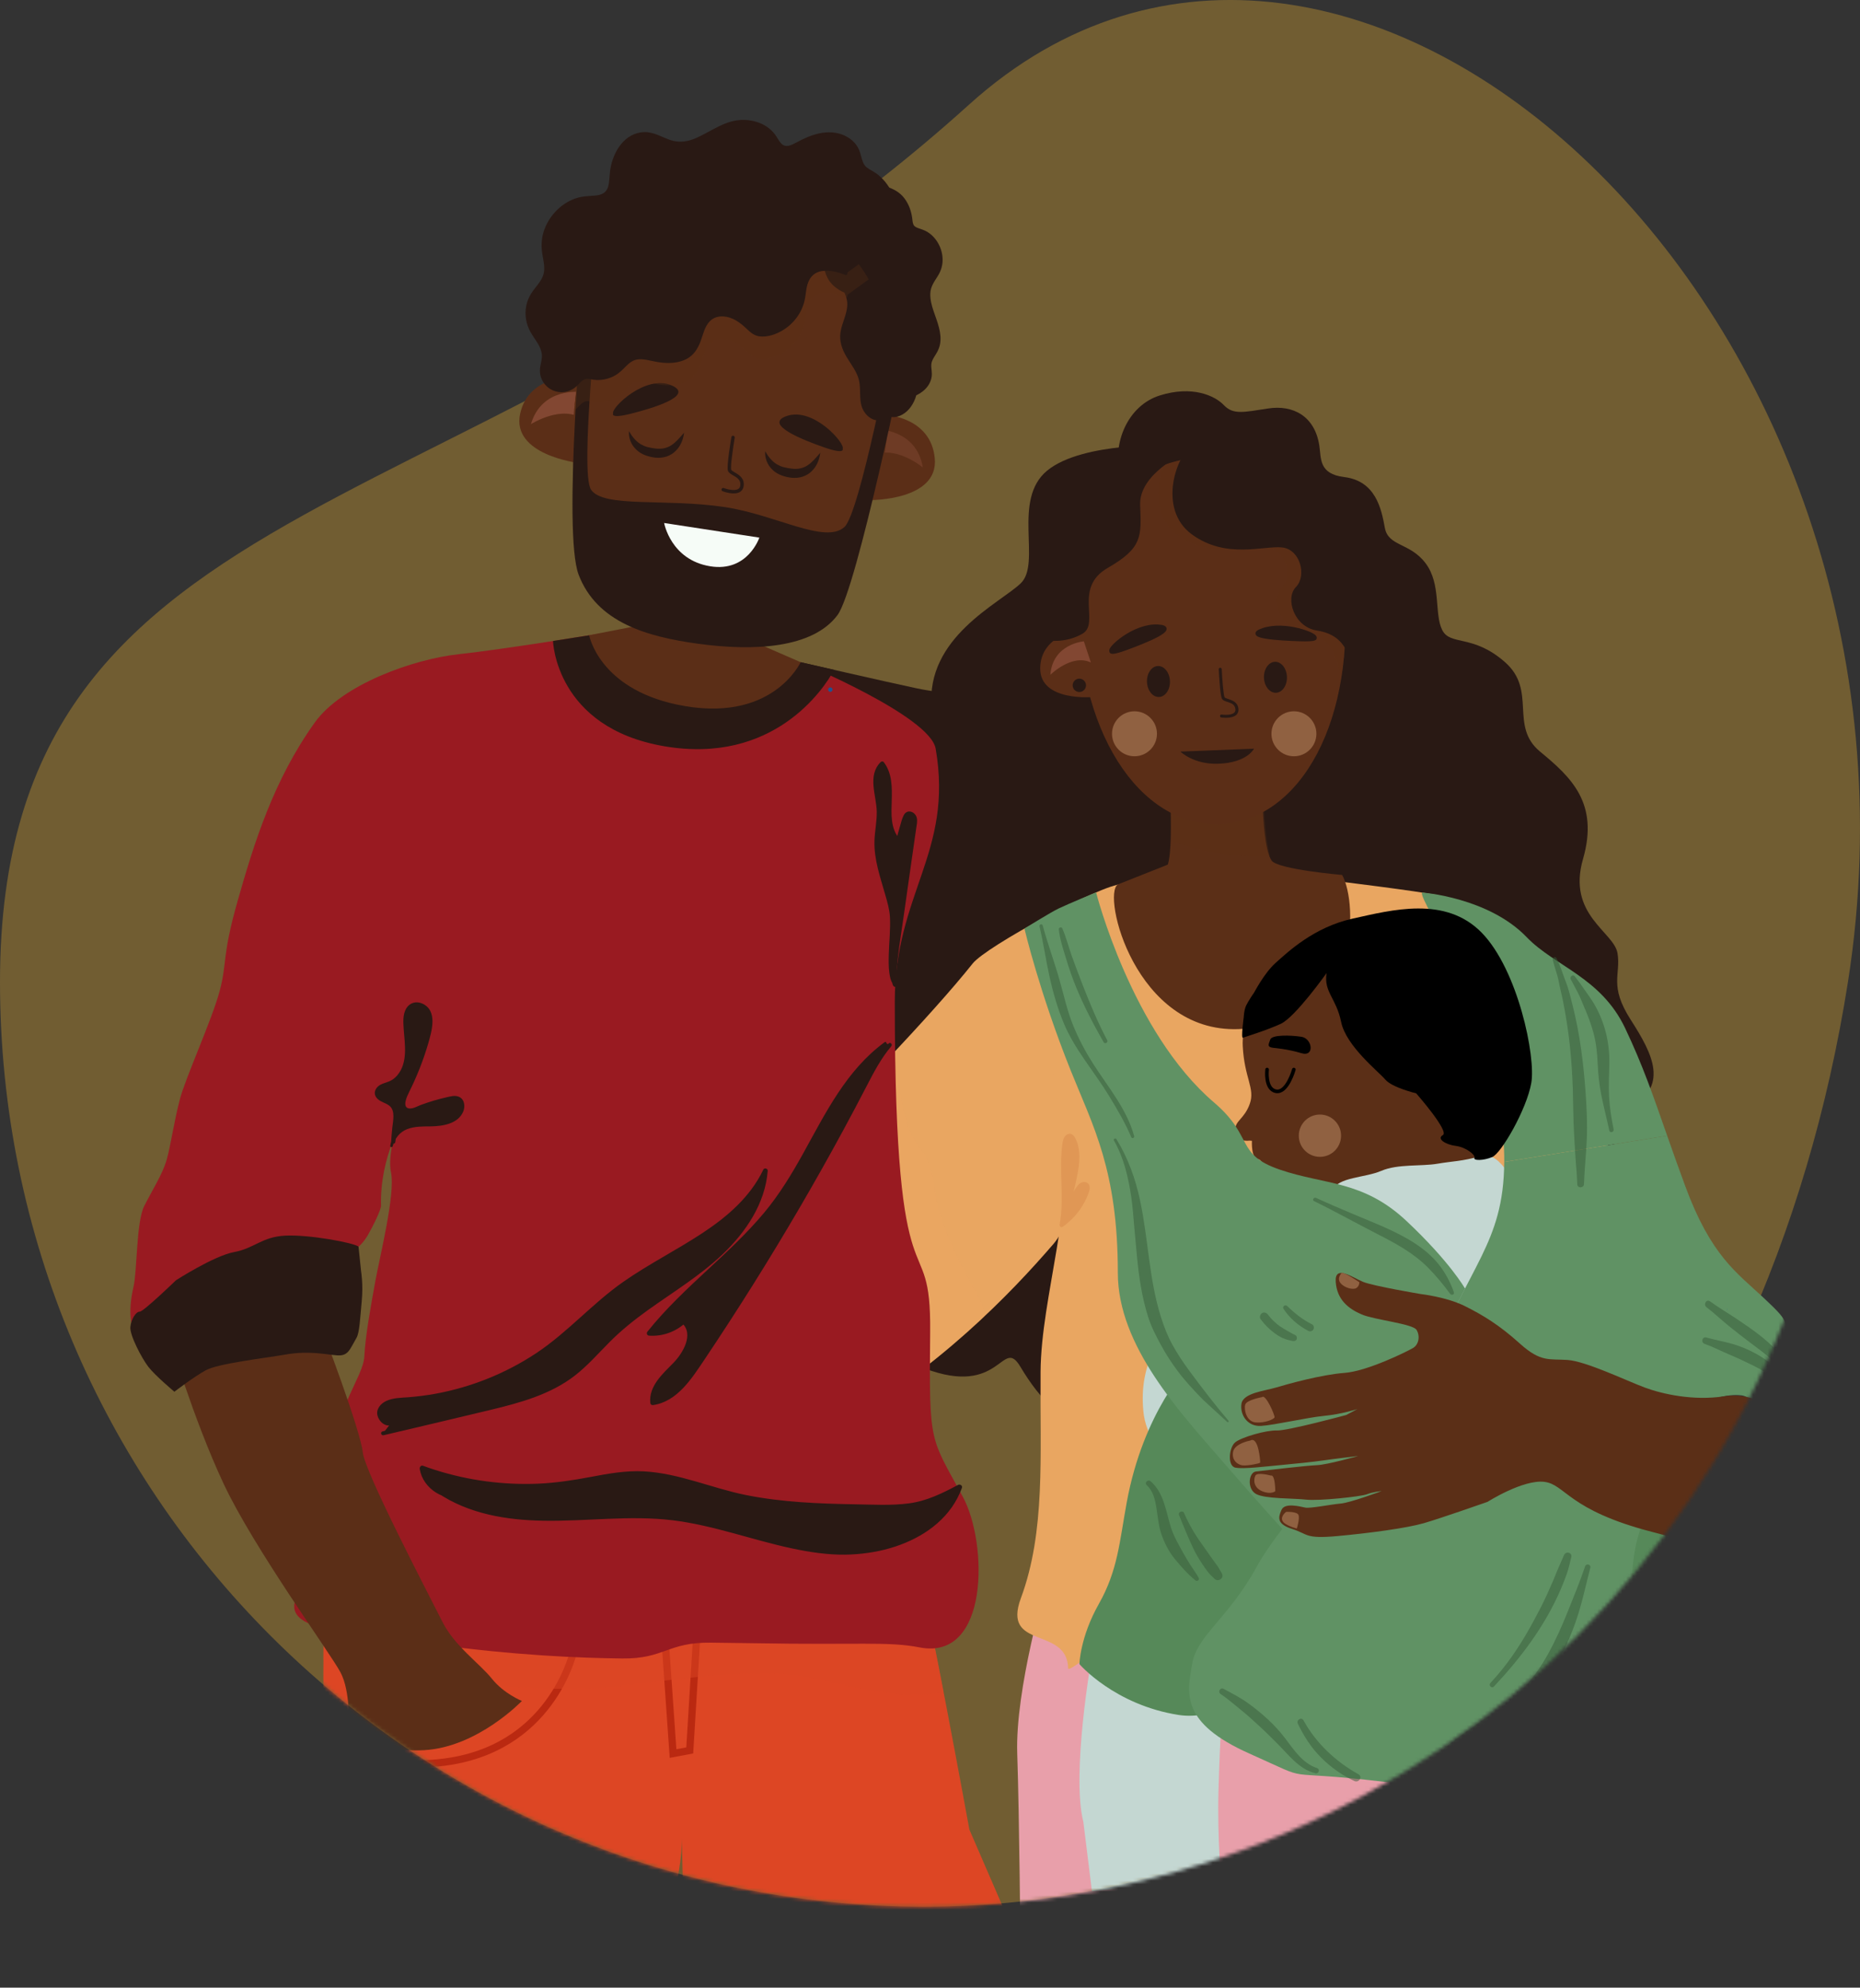 <svg width="513" height="548" viewBox="0 0 513 548" fill="none" xmlns="http://www.w3.org/2000/svg">
<rect x="0" y="0" width="513" height="548" fill="#333333" stroke="none"/>
<g clip-path="url(#clip0_402_2586)">
<path opacity="0.41" d="M509.678 270.714C487.835 409.814 395.582 525.665 254.839 525.665C114.096 525.665 0 411.519 0 270.714C0 129.909 134.31 148.847 267.311 28.808C371.812 -65.51 538.598 86.536 509.678 270.714Z" fill="#CA9B33"/>
<mask id="mask0_402_2586" style="mask-type:luminance" maskUnits="userSpaceOnUse" x="0" y="15" width="510" height="511">
<path d="M254.839 525.665C395.583 525.665 509.678 411.52 509.678 270.714C509.678 129.908 395.583 15.763 254.839 15.763C114.095 15.763 0 129.908 0 270.714C0 411.52 114.095 525.665 254.839 525.665Z" fill="white"/>
</mask>
<g mask="url(#mask0_402_2586)">
<path d="M98.266 413.162L89.425 438.968C89.425 438.968 88.881 467.925 89.425 481.872C89.968 495.819 89.19 515.226 89.19 515.226C89.19 515.226 153.4 539.204 182.356 533.584C182.356 533.584 188.221 519.315 188.098 505.677C188.049 500.624 187.876 547.209 193.025 547.172C216.56 546.962 286.24 548 286.24 548L267.36 504.405C267.36 504.405 255.432 439.117 253.592 435.25C251.752 431.383 103.514 420.957 103.514 420.957L98.266 413.162Z" fill="#DD4624"/>
<path d="M183.27 449.629L185.628 483.453L190.234 482.588L192.382 447.48L183.27 449.629Z" stroke="#BA2911" stroke-width="2" stroke-miterlimit="10"/>
<path d="M90.449 479.339C90.449 479.339 103.884 489 124.53 485.529C153.14 480.723 158.413 454.46 158.413 454.46" stroke="#BA2911" stroke-width="2" stroke-miterlimit="10"/>
<path opacity="0.5" d="M162.5 465.528C169.921 465.528 197.47 460.525 214.979 461.415C228.636 462.106 243.01 469.346 260.26 466.554C257.333 451.371 254.432 437.004 253.592 435.25C251.752 431.383 103.514 420.957 103.514 420.957L98.266 413.162L89.424 438.968C89.424 438.968 89.264 447.529 89.202 457.573C92.672 457.968 97.747 458.746 105.045 460.117C139.706 466.578 155.079 465.541 162.5 465.528Z" fill="#DD4624"/>
<path d="M288.488 436.942C288.488 436.942 279.968 465.726 280.56 483.441C281.153 501.168 281.449 536.968 281.449 536.968C281.449 536.968 299.403 518.068 341.572 517.895C383.728 517.722 412.104 514.51 438.393 512.2C464.682 509.902 471.585 502.539 472.511 500.699C473.425 498.858 455.643 449.815 453.655 436.93C451.667 424.045 386.149 433.051 384.704 433.508C383.284 433.978 288.488 436.942 288.488 436.942Z" fill="#E89FAA"/>
<path d="M220.808 182.572C220.808 182.572 243.973 187.884 252.555 189.712C261.137 191.541 266.236 191.022 278.992 192.554C291.747 194.085 308.331 197.001 308.331 197.001L305.775 223.376L330.94 230.331L313.048 259.571L244.207 256.125L220.19 257.026L220.808 182.572Z" fill="#291914"/>
<path d="M323.321 122.781C323.321 122.781 298.736 121.669 288.858 129.711C278.992 137.754 287.327 155.258 281.523 160.817C275.72 166.377 255.246 175.666 256.95 195.111C258.642 214.543 261.729 227.959 251.406 230.639C241.096 233.32 223.438 243.672 223.981 257.471C224.524 271.27 237.996 272.357 235.625 282.413C233.242 292.468 222.573 295.544 219.721 310.245C216.906 324.797 239.626 371.333 254.827 377.201C276.263 385.478 276.312 368.22 281.449 376.843C304.441 415.46 327.964 376.348 327.964 376.348L323.321 122.781Z" fill="#291914"/>
<path d="M268.262 265.649C257.334 279.411 232.353 305.464 221.524 315.446C214.93 321.524 201.249 330.53 183.282 337.447V405.91C197.359 404.959 215.646 401.957 230.476 393.508C258.791 377.374 278.609 356.805 290.636 342.858C302.651 328.899 309.479 243.722 309.479 243.722C303.602 243.907 272.077 260.844 268.262 265.649Z" fill="#E9A661"/>
<path d="M447.098 324.167C447.394 315.137 439.356 310.64 448.518 305.996C460.767 299.794 455.828 290.628 449.765 281.153C443.69 271.678 447.086 268.775 446.123 262.82C445.147 256.866 432.145 252.283 436.602 236.841C441.06 221.399 433.318 214.283 424.76 207.217C416.203 200.151 423.983 190.367 415.092 182.56C406.214 174.74 399.99 178.125 397.768 173.69C395.533 169.255 397.545 161.102 393.211 155.32C388.877 149.539 382.888 150.737 381.937 145.475C380.999 140.212 379.369 132.577 370.75 131.527C363.675 130.663 364.428 126.401 363.872 122.806C362.613 114.677 356.587 111.564 349.771 112.614C342.955 113.664 340.127 114.393 337.571 111.712C335.015 109.032 328.779 106.24 319.901 109.019C311.023 111.799 306.688 122.201 308.886 131.206C311.084 140.212 330.298 135.95 330.298 135.95L335.805 274.865C335.805 274.865 330.248 329.01 342.201 331.74C387.161 342.006 390.877 334.063 428.959 336.793C435.121 337.225 446.802 332.84 447.098 324.167Z" fill="#291914"/>
<path d="M368.243 242.882C368.243 242.882 391.026 245.649 397.101 246.909C403.164 248.157 424.748 262.005 436.491 277.373C448.234 292.74 443.949 340.647 434.454 343.945C424.946 347.244 294.686 464.75 294.6 459.969C294.39 448.283 276.25 454.978 281.56 440.636C288.376 422.229 286.833 401.599 286.993 378.251C287.129 357.275 296.773 331.481 292.834 310.295C285.894 272.962 288.784 257.236 291.167 252.863L314.394 243.623C314.394 243.623 333.842 248.416 340.757 246.909C347.647 245.389 368.243 242.882 368.243 242.882Z" fill="#E9A661"/>
<path d="M370.182 241.226C370.182 241.226 352.401 239.707 350.709 237.248C347.091 231.998 348.252 203.709 348.252 203.709L335.052 203.808L321.877 204.759C321.877 204.759 324.124 232.357 322.074 238.385L308.306 243.845C303.824 246.6 313.085 284.748 341.572 283.722C375.924 282.475 374.467 248.96 370.182 241.226Z" fill="#5B2F17"/>
<path opacity="0.3" d="M350.228 235.988C347.808 226.748 348.252 203.746 348.252 203.746L335.04 203.795L321.864 204.784C321.864 204.784 323.26 220.534 323.161 231.764C329.434 234.395 338.571 236.384 350.228 235.988Z" fill="#5B2F17"/>
<path d="M370.54 161.275C368.342 139.495 357.365 133.17 350.499 129.786C343.301 126.253 337.559 125.771 332.521 126.302C327.458 126.166 321.778 127.093 314.875 131.194C308.294 135.11 297.847 142.287 297.378 164.165C296.588 201.238 314.209 228.07 336.509 227.18C358.822 226.316 374.269 198.174 370.54 161.275Z" fill="#5B2E17"/>
<path d="M297.415 173.727C297.415 173.727 286.944 175.16 286.895 184.277C286.845 193.604 301.725 192.158 301.725 192.158L297.415 173.727Z" fill="#5B2E17"/>
<path opacity="0.3" d="M298.934 176.815C298.934 176.815 290.328 177.482 289.698 186.043C289.698 186.043 295.612 180.163 300.873 182.646L298.934 176.815Z" fill="#DD8373"/>
<path opacity="0.3" d="M370.54 161.275C369.664 152.565 367.379 146.327 364.515 141.756C362.835 139.52 361.181 137.531 359.575 135.765C356.439 132.849 353.167 131.095 350.499 129.786C343.301 126.253 337.559 125.771 332.521 126.302C329.076 126.215 325.334 126.648 321.123 128.204C318.617 134.183 318.333 142.72 324.815 147.463C334.385 154.456 344.918 150.428 349.845 151.083C354.772 151.725 356.538 158.915 353.525 161.979C350.499 165.042 352.957 172.986 359.316 173.974C367.527 175.246 368.12 181.275 370.046 186.229C371.207 178.607 371.442 170.194 370.54 161.275Z" fill="#5B2F17"/>
<path d="M338.682 197.878C339.497 197.816 340.399 197.631 340.979 197.1C341.411 196.704 341.621 196.148 341.572 195.506C341.436 193.579 339.843 193.072 338.793 192.727C338.349 192.578 337.855 192.418 337.756 192.245C337.423 191.627 337.089 187.168 336.966 184.499C336.953 184.264 336.756 184.091 336.534 184.104C336.262 184.116 336.126 184.314 336.138 184.536C336.2 185.722 336.497 191.689 337.028 192.64C337.287 193.11 337.867 193.307 338.534 193.517C339.571 193.851 340.646 194.197 340.732 195.568C340.757 195.963 340.646 196.26 340.399 196.494C339.608 197.223 337.645 197.1 336.953 197.001C336.719 196.964 336.509 197.124 336.484 197.347C336.447 197.569 336.608 197.791 336.83 197.816C336.904 197.816 337.731 197.94 338.682 197.878Z" fill="#291914"/>
<path d="M362.625 175.827C363.243 175.086 354.537 171.528 348.326 173.665C342.831 175.543 353.093 176.123 358.291 176.296C363.49 176.469 362.625 175.827 362.625 175.827Z" fill="#291914" stroke="#291914" stroke-miterlimit="10"/>
<path d="M306.491 179.508C305.676 178.878 312.838 172.244 319.444 172.677C325.272 173.06 315.678 176.877 310.776 178.681C305.873 180.484 306.491 179.508 306.491 179.508Z" fill="#291914" stroke="#291914" stroke-miterlimit="10"/>
<path d="M322.679 187.773C322.766 190.132 321.407 192.096 319.666 192.158C317.913 192.22 316.431 190.355 316.345 188.007C316.258 185.648 317.617 183.684 319.358 183.622C321.099 183.56 322.593 185.413 322.679 187.773Z" fill="#291914"/>
<path d="M354.944 186.612C355.031 188.971 353.673 190.935 351.931 190.997C350.178 191.059 348.696 189.193 348.61 186.846C348.523 184.487 349.882 182.523 351.623 182.461C353.376 182.387 354.858 184.252 354.944 186.612Z" fill="#291914"/>
<path d="M325.569 207.217C325.569 207.217 329.199 210.8 335.991 210.565C344.004 210.293 345.857 206.414 345.857 206.414" fill="#291914"/>
<path d="M342.486 121.459C342.486 121.459 334.953 118.878 329.631 121.966C324.309 125.067 319.148 140.335 328.717 147.328C338.287 154.32 348.82 150.292 353.747 150.947C358.674 151.59 360.44 158.779 357.427 161.843C354.401 164.907 356.859 172.85 363.218 173.838C372.146 175.222 372.059 182.238 374.492 187.377C377.221 193.122 399.768 190.725 372.936 148.205C357.525 123.769 342.486 121.459 342.486 121.459Z" fill="#291914"/>
<path d="M326.717 124.906C326.717 124.906 314.11 130.589 314.456 139.236C314.801 147.871 315.147 151.046 305.528 156.568C295.897 162.09 303.503 171.824 298.564 174.703C293.637 177.569 288.537 176.506 288.537 176.506C288.537 176.506 290.698 123.312 326.717 124.906Z" fill="#291914"/>
<path d="M299.527 188.872C299.564 189.885 298.773 190.75 297.761 190.787C296.748 190.824 295.884 190.034 295.847 189.021C295.81 188.008 296.6 187.143 297.613 187.106C298.625 187.069 299.49 187.859 299.527 188.872Z" fill="#291914"/>
<path d="M458.878 452.285C458.878 452.285 474.375 482.045 474.906 489.099C475.437 496.153 487.402 493.707 487.402 493.707C487.402 493.707 501.208 490.334 502.43 487.258C503.652 484.194 498.75 466.702 497.824 461.489C496.898 456.276 486.797 436.633 480.043 436.942C473.289 437.251 458.878 452.285 458.878 452.285Z" fill="#C4D7D2"/>
<path d="M349.314 274.729C349.314 274.729 342.301 279.559 342.757 288.417C343.214 297.274 346.203 300.041 344.709 304.291C343.214 308.553 340.51 309.01 340.745 311.542C340.979 314.075 342.696 314.705 344.659 314.47L345.289 314.519C345.289 314.519 344.98 319.498 347.116 319.621C348.623 319.708 350.352 327.194 351.623 327.651C352.883 328.108 366.342 328.232 367.614 328.108C368.874 327.997 374.739 325.465 379.802 324.662C384.864 323.859 390.495 324.081 392.224 323.167C393.953 322.24 399.818 321.326 403.843 321.437C407.869 321.549 410.906 315.483 411.956 312.716C413.006 309.949 404.424 291.517 403.621 291.06C402.818 290.603 373.035 266.329 373.035 266.329C373.035 266.329 359.785 264.723 349.314 274.729Z" fill="#5B2F17"/>
<path d="M414.882 320.338C414.882 319.77 414.882 319.177 414.87 318.584C414.635 306.02 411.795 309.467 413.104 295.89C414.413 282.314 390.804 247.687 392.224 246.069C392.224 246.069 410.524 247.391 421.081 258.385C428.786 266.403 441.554 269.429 448.222 283.463C453.1 293.729 455.89 301.894 459.817 313.111" fill="#609264"/>
<path d="M418.389 328.158C418.389 328.158 414.154 317.151 408.572 318.695C402.991 320.239 400.83 320.091 396.422 320.844C392.014 321.598 385.506 320.857 380.987 322.796C376.467 324.748 368.935 324.513 367.589 328.121C366.243 331.728 348.771 326.811 334.052 347.367C319.333 367.923 314.122 375.904 315.345 389.097C316.567 402.291 333.509 415.176 343.597 403.205C353.685 391.234 363.798 385.107 372.393 382.958C380.974 380.808 416.87 366.392 422.538 356.262C428.206 346.132 418.389 328.158 418.389 328.158Z" fill="#C4D7D2"/>
<path d="M365.873 268.28C365.873 268.28 357.254 280.436 353.228 282.277C349.203 284.118 343.387 285.872 342.806 286.106C342.226 286.341 343.029 280.436 343.029 280.436C343.029 280.436 343.103 278.423 343.708 277.187C344.325 275.964 345.622 273.988 345.782 273.827C345.93 273.667 348.622 268.293 351.919 265.377C355.216 262.462 362.341 255.63 373.084 253.259C383.814 250.887 398.657 246.897 408.659 257.138C418.661 267.379 423.612 291.307 422.34 298.559C421.081 305.81 414.079 317.966 411.56 319.004C409.029 320.041 406.3 320.017 406.646 319.201C406.992 318.398 404.287 316.274 401.521 315.928C398.755 315.582 396.113 313.976 397.953 312.938C399.793 311.901 390.593 301.437 390.593 301.437C390.593 301.437 383.925 299.831 382.086 297.645C380.246 295.458 371.281 288.441 369.898 281.77C368.527 275.075 365.07 273.58 365.873 268.28Z" fill="black"/>
<path d="M405.67 445.652C405.67 445.652 426.366 458.734 434.799 462.724C443.233 466.714 448.852 474.373 454.828 471.31C460.804 468.246 461.274 468.295 467.09 465.541C472.918 462.773 488.254 451.507 487.328 448.443C486.414 445.38 498.824 445.12 480.734 421.538C462.644 397.955 449.506 415.633 449.506 415.633L433.861 417.016L405.67 445.652Z" fill="#568959"/>
<path d="M338.053 464.565L301.046 457.202C301.046 457.202 295.427 489.111 298.798 502.305L301.169 521.465C301.169 521.465 318.135 519.649 322.729 519.34C327.335 519.031 336.892 520.279 336.892 520.279C336.892 520.279 335.694 506.431 336.065 493.571C336.275 486.739 336.756 470.148 338.053 464.565Z" fill="#C4D7D2"/>
<path d="M327.976 376.336C327.976 376.336 315.357 389.085 310.751 414.249C308.763 425.12 308.294 432.965 303.083 442.168C297.872 451.371 297.711 458.796 297.711 458.796C297.711 458.796 307.392 470.062 325.112 472.817C334.719 474.312 345.103 467.48 345.103 467.48L381.592 421.525C381.592 421.525 371.997 400.438 369.738 399.66C367.49 398.906 327.976 376.336 327.976 376.336Z" fill="#568959"/>
<path d="M459.817 313.111C461.262 317.237 462.867 321.759 464.781 326.959C471.906 346.293 479.043 350.888 486.402 357.794C493.762 364.699 491.922 363.563 493.527 369.999C495.132 376.435 499.837 380.265 500.195 388.393C501.343 414.447 494.836 419.462 494.836 419.462C494.836 419.462 488.699 385.861 480.414 384.712C472.128 383.563 458.101 392.309 456.718 392.075C455.335 391.84 430.503 386.787 430.503 386.787L406.35 381.562C406.35 381.562 398.348 372.148 397.188 370.913C396.027 369.678 404.967 353.89 408.647 346.293C412.153 339.053 414.821 331.876 414.87 320.35" fill="#609264"/>
<path d="M302.305 246.019C302.305 246.019 312.073 284.513 334.83 303.945C345.993 313.469 340.584 318.213 353.006 322.475C365.428 326.725 375.9 325.353 387.914 336.62C399.929 347.898 404.066 355.261 404.066 355.261C404.066 355.261 394.866 374.594 376.925 396.905C358.983 419.227 353.698 421.525 353.698 421.525C353.698 421.525 349.327 416.917 337.374 403.119C325.408 389.307 308.306 371.086 308.306 350.937C308.306 322.636 301.503 310.566 295.304 295.124C286.673 273.605 282.548 256.013 282.548 256.013C282.548 256.013 289.809 251.492 292.007 250.454C294.649 249.194 302.305 246.019 302.305 246.019Z" fill="#609264"/>
<path d="M384.358 387.183C384.358 387.183 354.833 416.93 346.783 431.655C338.732 446.38 330.162 450.741 328.791 458.796C327.408 466.85 325.494 474.942 344.585 483.453C363.675 491.965 350.697 487.579 381.974 491.261C413.252 494.942 426.341 480.266 439.677 465.541C453.013 450.815 447.987 437.412 451.667 424.07C455.347 410.728 466.386 386.923 473.288 381.574C480.191 376.213 462.706 366.095 462.706 366.095C462.706 366.095 428.662 361.957 427.292 362.414C425.909 362.859 384.358 387.183 384.358 387.183Z" fill="#609264"/>
<path d="M488.588 388.48C488.588 388.48 483.772 383.711 475.425 384.971C467.077 386.231 458.57 384.378 453.618 382.538C448.679 380.697 437.405 375.286 432.342 374.94C427.28 374.594 424.983 375.632 419.229 370.456C413.475 365.28 409.103 362.636 404.053 360.104C398.99 357.571 391.865 356.768 391.865 356.768C391.865 356.768 378.875 354.582 375.998 353.433C373.121 352.284 368.058 348.491 368.404 353.433C368.75 358.374 371.973 360.845 375.529 362.377C379.098 363.909 389.68 364.946 390.705 366.663C391.73 368.381 391.285 370.691 389.779 371.605C388.285 372.519 377.134 378.053 370.8 378.51C364.477 378.967 355.044 381.611 351.944 382.538C348.845 383.464 342.856 384.032 342.399 387.022C341.942 390.012 344.004 393.347 347.808 393.125C351.598 392.89 360.341 390.827 365.169 390.357C369.997 389.9 374.368 388.48 374.368 388.48L371.269 390.123C371.269 390.123 355.105 394.496 352.142 394.385C349.178 394.273 342.486 396.225 340.72 397.609C338.954 398.992 338.46 404.169 340.72 404.626C342.979 405.083 349.191 404.28 353.093 403.934C357.007 403.588 362.403 403.007 364.712 402.674C367.009 402.328 374.603 401.414 374.603 401.414C374.603 401.414 366.095 403.835 363.218 403.946C360.341 404.057 348.499 405.441 346.425 405.676C344.35 405.91 343.893 410.506 346.425 411.89C348.956 413.273 356.661 413.038 360.23 413.446C363.798 413.854 375.405 412.606 377.023 411.964C378.628 411.321 381.049 411.087 381.049 411.087C381.049 411.087 372.442 414.311 369.738 414.533C367.021 414.768 361.403 415.917 360.007 415.645C358.624 415.373 354.377 414.187 353.451 416.263C352.525 418.338 352.068 420.179 356.439 421.55C360.81 422.933 359.884 424.317 368.75 423.502C377.603 422.699 387.951 421.315 392.73 419.932C397.496 418.548 410.264 414.064 410.264 414.064C410.264 414.064 420.044 407.85 425.909 408.542C431.774 409.233 432.466 416.361 455.693 422.353C478.919 428.332 481.562 430.42 488.119 427.072C494.675 423.724 497.898 411.877 497.898 411.877C497.898 411.877 499.973 393.619 488.588 388.48Z" fill="#5B2F17"/>
<path d="M370.022 350.95C370.022 350.95 368.627 352.42 369.726 353.754C370.825 355.088 373.183 355.669 374.072 355.125C374.961 354.582 374.924 353.519 374.924 353.519C374.924 353.519 370.701 350.604 370.022 350.95Z" fill="#906141"/>
<path d="M348.104 385.181C348.104 385.181 343.856 385.935 343.449 387.232C343.041 388.529 343.721 391.951 346.326 392.161C348.931 392.371 351.327 391.272 351.525 390.79C351.722 390.32 349.055 384.218 348.104 385.181Z" fill="#906141"/>
<path d="M344.819 397.164C344.819 397.164 340.572 397.918 340.102 400.24C339.633 402.563 341.337 403.872 342.77 404.008C344.202 404.144 347.486 403.464 347.561 403.254C347.622 403.057 347.141 395.793 344.819 397.164Z" fill="#906141"/>
<path d="M350.5 406.812C350.5 406.812 346.808 405.787 346.252 406.812C345.709 407.838 345.635 410.098 348.104 411.124C350.574 412.149 351.735 411.124 351.735 411.124C351.735 411.124 351.722 406.405 350.5 406.812Z" fill="#906141"/>
<path d="M354.735 416.819C354.735 416.819 353.093 417.98 353.71 419.289C354.327 420.586 357.674 421.414 357.674 421.414C357.674 421.414 358.501 418.746 358.155 417.72C357.822 416.683 354.735 416.819 354.735 416.819Z" fill="#906141"/>
<path d="M319.098 202.3C319.098 205.722 316.32 208.502 312.899 208.502C309.479 208.502 306.701 205.722 306.701 202.3C306.701 198.879 309.479 196.099 312.899 196.099C316.32 196.099 319.098 198.879 319.098 202.3Z" fill="#906141"/>
<path d="M363.07 202.3C363.07 205.722 360.292 208.502 356.871 208.502C353.451 208.502 350.672 205.722 350.672 202.3C350.672 198.879 353.451 196.099 356.871 196.099C360.292 196.099 363.07 198.879 363.07 202.3Z" fill="#906141"/>
<path d="M369.873 313.111C369.873 316.335 367.268 318.942 364.045 318.942C360.822 318.942 358.217 316.335 358.217 313.111C358.217 309.887 360.822 307.28 364.045 307.28C367.268 307.28 369.873 309.899 369.873 313.111Z" fill="#906141"/>
<path d="M349.475 294.877C349.475 294.877 348.82 300.251 351.907 300.857C355.006 301.474 356.846 294.877 356.846 294.877" stroke="black" stroke-miterlimit="10" stroke-linecap="round" stroke-linejoin="round"/>
<path d="M351.253 288.898C351.253 288.898 355.167 289.207 358.921 290.356C362.675 291.505 361.983 286.292 358.921 285.835C355.859 285.378 350.796 285.242 350.339 286.613C349.87 287.972 349.351 288.676 351.253 288.898Z" fill="black"/>
<path opacity="0.3" d="M271.497 362.068C271.534 357.831 259.593 342.549 257.877 328.232C256.16 313.926 252.061 319.609 248.962 304.698C247.653 298.41 246.776 293.803 246.196 290.541C236.786 300.535 227.204 310.208 221.524 315.446C214.93 321.524 201.249 330.53 183.282 337.447V405.91C197.359 404.959 215.646 401.957 230.476 393.508C247.011 384.082 260.618 373.161 271.497 362.92C271.497 362.599 271.497 362.303 271.497 362.068Z" fill="#E9A661"/>
<path d="M265.594 412.742C256.506 395.879 256.234 398.745 256.543 367.331C256.864 335.916 246.788 365.268 246.788 276.187C246.788 246.353 263.026 235.025 258.062 206.414C256.494 197.371 220.808 182.572 220.808 182.572L210.263 186.735L184.912 184.512C184.912 184.512 184.653 187.279 184.171 191.355C175.132 184.363 165.575 176.519 165.575 174.653C165.575 174.653 139.088 179.002 126.53 180.361C113.972 181.72 94.314 188.736 86.819 199.2C75.409 215.111 70.026 232.616 65.58 248.243C61.135 263.87 62.703 265.229 60.604 273.148C58.505 281.066 51.158 297.126 49.59 303.13C48.021 309.133 47.071 315.854 45.972 319.733C44.848 323.71 41.946 328.182 39.761 332.543C37.575 336.904 37.847 350.307 36.834 354.693C33.315 369.9 41.6 371.37 41.6 371.37C41.6 371.37 47.528 364.848 48.305 366.491C49.096 368.134 57.727 353.668 65.84 348.751C73.952 343.834 76.311 342.475 82.584 342.475C88.869 342.475 95.401 344.118 96.451 344.662C97.5 345.205 99.846 343.303 101.427 340.573C102.995 337.843 105.119 333.482 105.094 332.383C104.897 326.008 106.354 319.72 108.255 314.853C107.786 317.793 107.304 320.696 107.848 323.29C109.07 329.121 104.785 346.305 103.551 353.05C102.328 359.795 100.785 368.084 100.488 373.915C100.18 379.746 92.82 387.108 92.203 401.834C91.585 416.559 95.265 415.707 92.203 424.725C89.14 433.743 70.705 444.552 89.424 448.962C108.144 453.385 94.672 449.926 118.43 453.187C142.188 456.448 159.969 457.103 171.625 457.239C183.27 457.375 184.097 452.718 196.112 452.878C199.952 452.915 203.977 452.965 208.213 453.039C236.798 453.545 245.022 452.495 253.629 454.188C272.904 457.956 272.447 425.454 265.594 412.742Z" fill="#991A21"/>
<path d="M46.626 368.516C46.626 368.516 53.306 391.21 61.654 409.024C70.001 426.837 91.116 455.794 93.919 461.081C96.722 466.368 96.166 475.831 96.166 475.831C96.166 475.831 102.291 483.342 117.035 482.514C131.778 481.674 143.941 468.95 143.941 468.95C143.941 468.95 139.002 466.986 135.655 462.811C132.321 458.635 125.382 453.83 122.036 447.159C118.689 440.488 100.612 405.96 100.056 400.388C99.5 394.817 89.486 367.541 86.14 360.03C82.793 352.519 46.626 368.516 46.626 368.516Z" fill="#5B2E17"/>
<path d="M98.883 343.686L99.599 350.592C99.599 350.592 100.217 354.051 99.76 358.831C99.328 363.254 99.18 367.38 98.328 368.838C96.426 372.087 96.055 373.903 92.981 373.668C89.906 373.446 85.263 372.334 78.99 373.408C72.718 374.483 60.135 375.929 56.776 377.769C53.418 379.61 48.096 383.699 48.096 383.699C48.096 383.699 42.736 379.215 40.884 376.793C39.044 374.372 35.735 368.072 35.957 365.848C36.18 363.625 37.526 361.599 38.538 361.623C39.551 361.648 48.528 352.976 48.528 352.976C48.528 352.976 58.95 346.243 64.568 345.193C70.199 344.155 72.199 340.993 78.682 340.659C85.152 340.326 97.463 342.599 98.883 343.686Z" fill="#291914"/>
<path d="M190.012 195.716C206.126 198.014 217.672 189.552 220.808 182.56C216.597 180.768 204.892 175.605 204.892 175.605L209.781 135.641L184.999 132.108L180.109 166.414L179.133 171.886L162.488 175.135C162.834 181.843 172.577 193.233 190.012 195.716Z" fill="#5B2E17"/>
<path d="M244.356 114.393C244.356 114.393 256.741 114.974 257.815 126.351C258.927 137.988 240.17 137.865 240.17 137.865L244.356 114.393Z" fill="#5B2E17"/>
<g opacity="0.5">
<path opacity="0.3" d="M241.948 118.383C241.948 118.383 252.765 118.247 254.518 128.871C254.518 128.871 246.467 122.188 240.182 125.882L241.948 118.383Z" fill="#DD8373"/>
</g>
<path d="M159.167 103.905C159.167 103.905 145.954 102.867 143.472 114.023C140.928 125.437 159.549 127.636 159.549 127.636L159.167 103.905Z" fill="#5B2E17"/>
<path opacity="0.3" d="M160.204 108.093C160.204 108.093 149.486 106.623 146.436 116.938C146.436 116.938 155.252 111.305 161.031 115.74L160.204 108.093Z" fill="#DD8373"/>
<path d="M243.17 98.334C241.219 89.649 242.565 82.459 239.676 77.184C233.218 65.362 222.031 61.644 222.031 61.644C213.004 61.755 203.867 54.096 189.345 61.063C181.492 64.831 167.81 64.955 161.945 91.156C152.635 132.713 157.858 160.286 194.655 165.549C234.292 171.207 250.493 130.972 243.17 98.334Z" fill="#5B2E17"/>
<path d="M239.676 77.184C233.218 65.362 222.03 61.644 222.03 61.644C213.004 61.755 203.866 54.096 189.345 61.063C187.258 62.064 184.751 62.805 182.097 63.855C178.874 66.758 175.453 69.352 171.267 70.958C167.526 75.01 164.167 81.199 161.945 91.156C160.315 98.408 159.154 105.227 158.5 111.589C176.17 114.924 206.533 101.459 220.709 93.874C228.464 89.723 234.65 88.686 239.034 88.76C238.478 95.542 239.379 106.215 243.528 122.929C243.528 122.929 243.825 122.744 244.38 122.262C245.306 114.331 244.924 106.116 243.17 98.334C241.219 89.662 242.565 82.459 239.676 77.184Z" fill="#5B2E17"/>
<path d="M201.323 135.962C202.236 136.098 203.286 136.098 204.051 135.653C204.632 135.32 204.99 134.752 205.101 134.023C205.422 131.861 203.78 130.897 202.693 130.267C202.236 130.008 201.73 129.699 201.656 129.477C201.434 128.711 202.138 123.683 202.644 120.681C202.693 120.422 202.508 120.175 202.261 120.138C201.952 120.088 201.755 120.273 201.718 120.52C201.495 121.855 200.396 128.55 200.755 129.736C200.927 130.329 201.532 130.675 202.224 131.07C203.298 131.688 204.397 132.343 204.175 133.875C204.113 134.319 203.916 134.628 203.582 134.826C202.533 135.443 200.372 134.838 199.631 134.554C199.384 134.468 199.112 134.579 199.026 134.826C198.927 135.073 199.05 135.345 199.297 135.431C199.359 135.468 200.261 135.802 201.323 135.962Z" fill="#291914"/>
<path d="M232.415 123.745C233.267 122.374 224.364 112.108 216.955 114.702C210.399 117 221.722 121.41 227.476 123.399C233.23 125.375 232.415 123.745 232.415 123.745Z" fill="#291914"/>
<path d="M169.107 113.998C168.366 112.565 178.096 103.065 185.27 106.265C191.617 109.094 179.961 112.553 174.058 114.047C168.156 115.554 169.107 113.998 169.107 113.998Z" fill="#291914"/>
<path d="M173.49 118.853C174.342 120.434 175.429 121.682 176.701 122.46C177.355 122.818 177.997 123.139 178.726 123.288C179.491 123.461 180.282 123.621 181.023 123.683C182.517 123.819 183.875 123.584 185.134 122.769C186.406 121.966 187.493 120.644 188.678 119.285C188.444 121.052 187.814 122.868 186.394 124.276C185.715 125.005 184.789 125.536 183.813 125.87C182.825 126.191 181.788 126.265 180.813 126.178C179.837 126.08 178.923 125.857 178.034 125.536C177.096 125.19 176.194 124.671 175.491 123.967C174.034 122.608 173.305 120.656 173.49 118.853Z" fill="#291914"/>
<path d="M211.053 124.399C211.905 125.981 212.992 127.228 214.264 128.007C214.918 128.365 215.56 128.686 216.289 128.834C217.054 129.007 217.845 129.168 218.586 129.23C220.08 129.366 221.438 129.131 222.697 128.316C223.969 127.513 225.056 126.191 226.241 124.832C226.007 126.598 225.377 128.414 223.957 129.823C223.278 130.552 222.352 131.083 221.376 131.416C220.388 131.737 219.351 131.812 218.376 131.725C217.4 131.626 216.486 131.404 215.597 131.083C214.659 130.737 213.757 130.218 213.054 129.514C211.596 128.143 210.88 126.203 211.053 124.399Z" fill="#291914"/>
<path d="M246.344 73.923L245.084 73.355C245.109 73.305 247.319 68.241 246.776 60.816L248.159 60.717C248.727 68.512 246.443 73.701 246.344 73.923Z" fill="#291914"/>
<path d="M246.134 94.232C246.134 94.232 237.144 141.509 232.897 145.302C227.55 150.095 214.041 141.929 199.915 139.804C183.492 137.334 166.415 140.088 163.007 134.999C159.846 130.267 165.069 82.287 165.069 82.287L160.895 82.805C160.895 82.805 155.116 146.71 159.586 158.433C164.612 171.602 178.38 175.543 192.556 177.482C208.089 179.607 224.154 178.705 230.983 169.588C236.391 162.374 249.962 95.925 249.962 95.925L246.134 94.232Z" fill="#291914"/>
<path d="M209.435 148.217L183.171 144.19C183.171 144.19 184.986 154.357 195.877 156.123C206.249 157.816 209.435 148.217 209.435 148.217Z" fill="#F6FCF7"/>
<path d="M234.465 85.325C234.7 85.325 234.7 84.955 234.465 84.955C234.23 84.967 234.23 85.325 234.465 85.325Z" fill="#291914"/>
<path d="M256.581 80.977C256.63 78.988 257.717 77.617 258.717 75.986C259.532 74.652 259.989 73.17 259.976 71.601C259.964 68.587 258.383 65.56 255.803 63.954C255.025 63.472 254.197 63.225 253.345 62.929C252.777 62.731 252.197 62.496 251.925 61.903C251.678 61.36 251.666 60.717 251.592 60.137C251.333 58.172 250.641 56.258 249.431 54.664C248.159 52.984 246.381 52.033 244.381 51.428C243.282 51.094 242.146 50.822 241.145 50.254C240.306 49.772 239.083 48.944 238.861 47.895C238.861 47.882 238.861 47.87 238.849 47.845C238.824 47.697 238.812 47.549 238.824 47.4C238.836 47.314 238.676 47.326 238.701 47.413C238.738 47.499 238.762 47.598 238.787 47.684L239.738 59.235C238.293 58.938 236.824 58.889 235.342 59.21C230.724 60.211 227.822 64.646 227.192 69.093C226.834 71.588 227.056 74.257 228.192 76.53C229.193 78.519 230.946 79.816 232.922 80.693C233.342 81.706 233.7 82.744 233.687 83.868C233.687 86.549 232.205 88.995 231.81 91.613C231.44 94.096 232.255 96.332 233.514 98.445C234.737 100.496 236.33 102.435 236.898 104.795C237.589 107.623 236.675 110.724 238.244 113.356C239.404 115.295 241.751 116.666 243.911 115.431C244.27 115.233 244.554 114.974 244.825 114.69C245.183 114.826 245.554 114.937 245.937 114.974C248.036 115.196 249.974 113.85 251.16 112.231C251.901 111.218 252.407 110.119 252.716 108.982C254.271 108.241 255.691 107.105 256.445 105.523C256.815 104.757 257.013 103.942 257.013 103.102C257.013 101.966 256.642 100.841 257.013 99.717C257.321 98.778 257.976 97.975 258.445 97.111C258.84 96.382 259.149 95.604 259.285 94.788C259.544 93.293 259.347 91.786 258.976 90.329C258.223 87.228 256.494 84.214 256.581 80.977Z" fill="#291914"/>
<path opacity="0.3" d="M222.031 61.644C213.004 61.755 203.867 54.096 189.345 61.063C181.492 64.831 167.81 64.955 161.945 91.156C160.179 99.013 158.944 106.376 158.339 113.183C158.537 113.047 158.722 112.911 158.907 112.75C159.71 112.046 160.439 110.922 161.525 110.662C162.241 110.489 163.019 110.761 163.735 110.848C164.378 110.934 165.032 110.947 165.686 110.897C166.934 110.786 168.131 110.44 169.255 109.884C170.329 109.341 171.231 108.562 172.07 107.722C172.972 106.833 173.873 105.832 175.108 105.425C176.454 104.98 177.923 105.264 179.269 105.548C180.455 105.795 181.628 106.042 182.826 106.153C185.024 106.351 187.345 106.166 189.333 105.14C191.284 104.14 192.42 102.373 193.186 100.384C193.926 98.445 194.322 96.135 195.865 94.64C197.816 92.75 200.854 93.244 202.99 94.492C204.138 95.159 205.138 96.024 206.089 96.938C207.04 97.84 208.016 98.655 209.349 98.865C211.646 99.223 214.202 98.284 216.128 97.074C218.005 95.888 219.598 94.22 220.672 92.268C221.216 91.28 221.635 90.217 221.895 89.118C222.179 87.907 222.265 86.66 222.5 85.437C222.969 83.028 224.29 81.187 226.846 80.866C229.032 80.594 231.205 81.175 233.218 81.978C233.588 82.126 233.885 81.595 233.675 81.323L239.59 77.036C233.132 65.35 222.031 61.644 222.031 61.644Z" fill="#5B2F17"/>
<path d="M246.973 55.541C246.405 53.602 245.455 51.773 244.183 50.192C243.541 49.389 242.8 48.673 241.997 48.043C241.071 47.314 239.96 46.869 239.034 46.14C238.033 45.35 237.787 44.09 237.465 42.928C237.181 41.854 236.823 40.828 236.157 39.939C234.848 38.16 232.761 37.036 230.6 36.64C227.995 36.171 225.34 36.739 222.919 37.715C221.672 38.222 220.487 38.839 219.289 39.469C218.141 40.075 216.733 40.729 215.622 39.704C214.819 38.963 214.375 37.901 213.72 37.036C213.078 36.183 212.288 35.467 211.399 34.874C209.584 33.676 207.373 33.107 205.212 33.058C200.211 32.947 196.421 36.084 192.062 38.024C189.728 39.062 187.345 39.445 184.875 38.605C182.492 37.789 180.257 36.332 177.651 36.418C172.28 36.603 169.144 41.767 168.353 46.536C168.143 47.796 168.119 49.068 167.958 50.328C167.81 51.551 167.415 52.749 166.254 53.367C165.217 53.911 163.957 53.948 162.821 54.009C161.698 54.084 160.574 54.182 159.475 54.479C155.227 55.64 151.77 59.037 150.202 63.114C149.362 65.288 149.202 67.561 149.547 69.859C149.77 71.317 150.14 72.774 150.103 74.269C150.066 75.616 149.535 76.777 148.769 77.864C148.041 78.889 147.201 79.828 146.522 80.891C145.843 81.953 145.361 83.151 145.127 84.387C144.657 86.882 145.102 89.377 146.337 91.576C147.448 93.553 149.288 95.48 149.449 97.852C149.547 99.285 148.93 100.656 148.905 102.089C148.881 103.238 149.226 104.399 149.844 105.363C151.116 107.364 153.388 108.402 155.734 108.068C156.919 107.895 157.993 107.389 158.895 106.598C159.697 105.894 160.426 104.77 161.513 104.51C162.229 104.337 163.007 104.609 163.723 104.696C164.365 104.782 165.019 104.795 165.674 104.745C166.921 104.634 168.119 104.288 169.242 103.732C170.317 103.189 171.218 102.41 172.058 101.57C172.959 100.681 173.861 99.68 175.095 99.272C176.441 98.828 177.911 99.112 179.257 99.396C180.442 99.643 181.615 99.89 182.813 100.001C185.011 100.199 187.332 100.014 189.32 98.988C191.271 97.988 192.407 96.221 193.173 94.232C193.914 92.293 194.309 89.983 195.853 88.488C197.804 86.598 200.841 87.092 202.977 88.34C204.126 89.007 205.126 89.871 206.077 90.786C207.028 91.688 208.003 92.503 209.337 92.713C211.633 93.071 214.189 92.132 216.116 90.922C217.993 89.736 219.585 88.068 220.66 86.116C221.203 85.128 221.623 84.065 221.882 82.966C222.166 81.755 222.253 80.508 222.487 79.285C222.956 76.876 224.278 75.035 226.834 74.714C229.019 74.442 231.193 75.023 233.205 75.826C233.576 75.974 233.872 75.443 233.662 75.171L244.245 67.499C244.553 67.858 245.195 67.969 245.516 67.438C247.751 63.929 248.134 59.494 246.973 55.541Z" fill="#291914"/>
<path d="M107.971 315.928C108.317 313.951 109.577 312.16 111.318 311.172C113.837 309.739 116.924 310.047 119.813 309.924C122.703 309.813 126.012 308.899 127.173 306.243C127.642 305.18 127.568 303.735 126.605 303.092C125.876 302.623 124.913 302.771 124.073 302.957C120.962 303.636 117.912 304.575 114.948 305.761C114.034 306.131 112.972 306.514 112.108 306.045C110.54 305.217 111.194 302.87 112.009 301.301C114.652 296.175 116.714 290.751 118.134 285.155C118.603 283.278 118.998 281.264 118.307 279.46C117.603 277.657 115.38 276.335 113.689 277.274C112.244 278.077 111.911 279.979 111.911 281.634C111.923 284.809 112.59 287.997 112.293 291.159C111.997 294.322 110.429 297.682 107.453 298.806C106.07 299.325 104.131 299.708 104.045 301.19C103.934 303.006 106.663 303.29 108.009 304.513C109.268 305.662 109.194 307.639 109.021 309.331C108.836 311.135 108.663 312.938 108.478 314.742" fill="#291914"/>
<path d="M108.305 316.014C108.848 313.926 110.219 312.11 112.256 311.32C114.343 310.505 116.578 310.566 118.788 310.542C122.061 310.492 126.358 309.875 127.778 306.416C128.408 304.871 128.049 302.771 126.247 302.265C125.246 301.981 124.172 302.289 123.197 302.512C122.024 302.784 120.851 303.08 119.69 303.426C118.492 303.784 117.294 304.18 116.121 304.612C115.158 304.97 113.936 305.711 112.874 305.6C110.737 305.366 112.306 302.141 112.812 301.128C114.948 296.854 116.726 292.394 118.072 287.799C119.085 284.303 120.838 278.521 116.356 276.631C114.751 275.952 112.985 276.471 112.071 277.978C111.046 279.658 111.219 281.844 111.343 283.722C111.639 287.947 112.565 292.975 109.54 296.508C108.922 297.225 108.157 297.805 107.268 298.163C106.514 298.46 105.724 298.658 105.008 299.016C103.699 299.671 102.835 301.165 103.761 302.524C104.625 303.797 106.366 303.97 107.478 304.921C109.058 306.267 108.391 309.059 108.206 310.838C108.07 312.135 107.947 313.432 107.885 314.742C107.86 315.384 108.922 315.545 109.021 314.89C109.379 312.617 109.713 310.257 109.75 307.96C109.774 306.267 109.367 304.637 107.91 303.624C107.305 303.204 106.613 302.92 105.959 302.586C105.465 302.327 104.749 301.993 104.699 301.351C104.638 300.572 105.551 300.202 106.132 299.967C106.934 299.646 107.786 299.436 108.54 299.016C111.701 297.262 112.898 293.37 112.985 289.973C113.047 287.49 112.651 285.019 112.565 282.536C112.516 280.992 112.442 278.435 114.22 277.743C116.084 277.027 117.702 279.077 117.961 280.696C118.332 283.006 117.405 285.538 116.763 287.737C115.479 292.135 113.8 296.409 111.713 300.486C110.997 301.882 110.132 303.599 110.626 305.205C111.17 307.021 113.133 307.132 114.664 306.588C116.825 305.81 118.949 304.983 121.159 304.365C122.258 304.056 123.357 303.747 124.481 303.537C125.592 303.315 126.778 303.451 126.839 304.822C126.926 306.836 124.888 308.194 123.209 308.738C121.184 309.405 119.085 309.319 116.973 309.38C114.788 309.442 112.503 309.652 110.663 310.949C108.996 312.123 107.885 313.902 107.638 315.915C107.564 316.311 108.206 316.385 108.305 316.014Z" fill="#291914"/>
<path d="M246.899 271.48C243.985 268.873 246.751 256.199 245.8 251.035C244.615 244.648 241.651 238.521 241.775 232.023C241.837 229.009 242.565 226.019 242.38 223.017C242.244 220.843 241.614 218.718 241.466 216.544C241.318 214.37 241.738 211.998 243.318 210.491C247.937 216.297 242.639 226.34 247.751 231.726C248.27 229.651 248.863 227.613 249.554 225.587C249.715 225.117 249.912 224.611 250.345 224.376C250.999 224.018 251.863 224.512 252.16 225.204C252.456 225.896 252.357 226.674 252.258 227.415C250.591 239.064 248.937 250.701 247.27 262.351C246.986 264.29 246.294 270.652 246.899 271.48Z" fill="#291914"/>
<path d="M247.122 271.245C246.331 270.504 246.146 269.281 246.035 268.243C245.874 266.724 245.911 265.18 245.986 263.66C246.134 260.312 246.554 256.977 246.541 253.629C246.516 249.528 245.035 245.575 243.948 241.683C243.281 239.287 242.676 236.853 242.466 234.37C242.244 231.813 242.602 229.318 242.849 226.785C242.997 225.327 243.071 223.87 242.923 222.424C242.775 220.991 242.466 219.583 242.244 218.162C241.861 215.692 241.824 212.813 243.726 210.923C243.454 210.923 243.17 210.923 242.899 210.923C245.282 213.999 244.825 218.286 244.738 221.918C244.652 225.5 244.751 229.367 247.331 232.159C247.628 232.48 248.208 232.319 248.307 231.899C248.813 229.873 249.394 227.872 250.06 225.896C250.196 225.488 250.369 224.784 250.937 224.87C251.394 224.944 251.653 225.439 251.727 225.846C251.925 226.872 251.567 228.082 251.419 229.095C250.814 233.345 250.196 237.607 249.591 241.856C248.974 246.205 248.344 250.565 247.727 254.914C247.257 258.175 246.726 261.424 246.381 264.71C246.232 266.143 246.109 267.589 246.06 269.034C246.035 269.862 245.911 271.06 246.381 271.801C246.788 272.431 247.801 271.85 247.393 271.208C247.047 270.665 247.245 269.244 247.27 268.527C247.331 267.144 247.455 265.76 247.603 264.377C248.023 260.51 248.665 256.656 249.208 252.801C249.875 248.144 250.53 243.487 251.196 238.83C251.53 236.495 251.863 234.172 252.197 231.838C252.357 230.726 252.518 229.614 252.678 228.49C252.814 227.526 253.073 226.489 252.863 225.525C252.493 223.795 250.246 222.918 249.282 224.71C248.751 225.686 248.505 226.884 248.183 227.946C247.825 229.157 247.492 230.368 247.183 231.591C247.504 231.504 247.838 231.418 248.159 231.331C245.516 228.477 245.85 224.265 245.948 220.658C246.047 217.001 246.072 213.122 243.726 210.096C243.528 209.848 243.096 209.898 242.899 210.096C239.157 213.826 241.725 219.286 241.812 223.758C241.861 226.439 241.281 229.07 241.182 231.739C241.096 234.296 241.491 236.828 242.084 239.311C242.676 241.807 243.467 244.253 244.17 246.724C244.726 248.675 245.319 250.664 245.442 252.703C245.64 256.125 245.232 259.583 245.134 263.005C245.084 264.784 245.047 266.6 245.306 268.367C245.479 269.528 245.763 270.887 246.665 271.727C246.973 271.986 247.43 271.529 247.122 271.245Z" fill="#291914"/>
<path d="M292.785 337.695C294.242 330.245 292.575 322.5 293.711 315.001C293.847 314.087 294.476 312.913 295.341 313.259C295.662 313.383 295.859 313.704 296.008 314.013C297.551 317.052 297.144 320.684 296.489 324.032C295.847 327.305 294.995 330.53 294.155 333.754C295.032 331.691 296.069 329.702 297.267 327.812C297.563 327.355 297.872 326.873 298.354 326.613C298.835 326.354 299.514 326.391 299.835 326.836C300.132 327.244 299.996 327.812 299.848 328.294C298.613 332.086 296.106 335.459 292.822 337.732" fill="#E09755"/>
<path d="M293.291 337.843C294.439 331.975 293.772 326.008 293.933 320.079C293.97 318.534 294.056 316.978 294.279 315.458C294.34 315.026 294.427 314.248 294.822 313.964C295.365 313.581 295.723 314.853 295.859 315.248C296.773 317.843 296.477 320.684 295.983 323.34C295.341 326.786 294.439 330.184 293.563 333.581C293.402 334.211 294.39 334.693 294.662 334.05C295.39 332.333 296.23 330.665 297.168 329.047C297.502 328.479 298.131 326.996 298.934 327.009C299.946 327.021 298.983 328.973 298.786 329.43C297.477 332.556 295.267 335.273 292.501 337.213C291.896 337.645 292.476 338.658 293.093 338.226C294.847 336.99 296.378 335.496 297.65 333.766C298.329 332.852 298.909 331.864 299.416 330.838C299.86 329.924 300.342 328.899 300.514 327.898C300.663 327.071 300.366 326.193 299.49 325.946C298.588 325.687 297.749 326.193 297.205 326.885C296.464 327.799 295.909 328.899 295.341 329.937C294.711 331.085 294.143 332.259 293.624 333.457C293.995 333.618 294.365 333.766 294.723 333.927C295.637 330.492 296.551 327.058 297.205 323.562C297.749 320.622 298.07 317.423 296.934 314.569C296.538 313.581 295.835 312.197 294.526 312.679C293.414 313.086 293.13 314.495 292.995 315.508C292.538 318.917 292.636 322.364 292.735 325.798C292.859 329.727 292.97 333.692 292.254 337.571C292.155 338.226 293.155 338.51 293.291 337.843Z" fill="#E09755"/>
<g opacity="0.5">
<path d="M307.232 314.445C309.961 319.189 311.208 324.637 312.011 330.011C312.406 332.716 312.579 335.434 312.826 338.152C313.073 340.919 313.332 343.686 313.591 346.453C314.122 352.012 314.937 357.584 316.617 362.92C317.481 365.687 318.79 368.22 320.16 370.752C321.531 373.285 323.099 375.719 324.828 378.016C326.767 380.61 328.965 382.97 331.2 385.292C332.336 386.478 333.595 387.516 334.781 388.64C336.003 389.789 337.25 390.901 338.473 392.037C338.707 392.247 339.016 391.926 338.818 391.692C335.065 387.294 331.558 382.698 328.113 378.053C326.396 375.743 324.791 373.334 323.396 370.814C322.05 368.405 321.062 365.823 320.222 363.192C316.876 352.679 316.728 341.598 314.419 330.863C313.134 324.896 311.109 319.251 307.899 314.038C307.627 313.655 306.997 314.025 307.232 314.445Z" fill="#355937"/>
</g>
<g opacity="0.5">
<path d="M362.427 331.147C368.268 333.989 373.924 337.176 379.702 340.128C384.765 342.71 389.754 345.366 393.804 349.43C396.064 351.703 398.064 354.149 399.966 356.719C400.311 357.188 401.213 356.941 400.99 356.287C400.04 353.532 398.644 350.925 396.842 348.64C395.014 346.33 392.68 344.403 390.223 342.784C385 339.387 379.147 337.237 373.442 334.816C369.923 333.334 366.416 331.851 362.958 330.245C362.353 329.998 361.822 330.863 362.427 331.147Z" fill="#355937"/>
</g>
<g opacity="0.5">
<path d="M396.99 484.726C398.83 483.181 400.842 481.897 402.954 480.76C405.041 479.636 407.103 478.462 409.251 477.437C411.375 476.424 413.388 475.102 415.327 473.78C417.29 472.446 419.204 471.001 420.945 469.383C427.49 463.317 431.799 455.151 434.688 446.813C436.343 442.032 437.343 437.115 438.615 432.236C438.862 431.309 437.491 430.939 437.183 431.84C435.787 436.004 434.096 440.068 432.466 444.144C430.861 448.172 429.095 452.137 426.996 455.942C424.958 459.636 422.526 463.107 419.562 466.109C416.315 469.395 412.524 471.866 408.696 474.41C407.597 475.139 406.56 475.967 405.461 476.708C404.411 477.425 403.349 478.141 402.337 478.919C400.237 480.525 398.163 482.168 396.175 483.91C395.632 484.404 396.434 485.195 396.99 484.726Z" fill="#355937"/>
</g>
<g opacity="0.5">
<path d="M412.042 464.972C419.476 457.041 426.107 448.27 430.429 438.239C431.046 436.806 431.626 435.349 432.145 433.866C432.664 432.372 432.997 430.852 433.367 429.32C433.688 427.986 431.849 427.554 431.355 428.764C430.861 429.987 430.268 431.173 429.762 432.396C429.268 433.619 428.774 434.842 428.255 436.053C427.193 438.499 426.107 440.933 424.884 443.304C422.452 448.023 419.908 452.607 416.821 456.93C415.055 459.413 413.154 461.748 411.079 463.984C410.449 464.639 411.425 465.627 412.042 464.972Z" fill="#355937"/>
</g>
<g opacity="0.5">
<path d="M316.271 409.443C318.012 411.062 318.531 413.261 318.913 415.509C319.321 417.869 319.457 420.265 320.185 422.563C321.025 425.182 322.321 427.751 324.075 429.876C325.767 431.927 327.619 434.027 329.693 435.707C330.187 436.102 330.94 435.62 330.607 435.003C329.94 433.78 329.088 432.68 328.347 431.507C327.656 430.395 326.964 429.283 326.335 428.134C325.026 425.762 323.68 423.502 322.877 420.895C321.544 416.534 320.988 411.556 317.345 408.381C316.617 407.751 315.555 408.776 316.271 409.443Z" fill="#355937"/>
</g>
<g opacity="0.5">
<path d="M325.173 417.646C326.408 420.784 327.705 423.897 329.137 426.948C329.841 428.431 330.705 429.851 331.607 431.223C332.113 431.989 332.632 432.717 333.2 433.446C333.731 434.138 334.385 434.694 335.002 435.299C336.003 436.288 337.768 435.015 336.991 433.768C336.558 433.076 336.2 432.335 335.731 431.667C335.249 431 334.756 430.333 334.274 429.666C333.311 428.332 332.385 426.961 331.422 425.627C329.495 422.958 327.841 420.092 326.544 417.078C326.198 416.312 324.865 416.856 325.173 417.646Z" fill="#355937"/>
</g>
<g opacity="0.5">
<path d="M436.874 326.441C436.998 322.253 437.492 318.09 437.652 313.902C437.813 309.813 437.627 305.711 437.343 301.622C436.775 293.42 435.763 285.106 433.725 277.138C433.17 274.976 432.676 272.715 431.836 270.64C430.972 268.503 430.379 266.18 429.292 264.154C428.971 263.561 428.119 263.981 428.255 264.599C428.7 266.625 429.527 268.552 429.91 270.603C430.268 272.555 430.799 274.457 431.169 276.397C431.947 280.35 432.552 284.328 432.985 288.33C433.417 292.37 433.664 296.434 433.8 300.498C433.923 304.538 433.898 308.59 434.145 312.629C434.293 314.915 434.38 317.2 434.553 319.486C434.726 321.808 434.96 324.13 435.01 326.465C435.034 327.639 436.837 327.639 436.874 326.441Z" fill="#355937"/>
</g>
<g opacity="0.5">
<path d="M445.049 311.369C444.431 308.355 443.962 305.378 443.789 302.302C443.616 299.263 443.814 296.249 443.863 293.21C443.962 287.416 442.616 281.845 439.69 276.817C438.899 275.458 437.948 274.247 437.084 272.95C436.207 271.641 435.281 270.38 434.306 269.145C433.8 268.503 432.861 269.318 433.219 269.985C433.861 271.196 434.516 272.394 435.145 273.605C435.788 274.828 436.269 276.125 436.812 277.385C437.862 279.781 438.825 282.265 439.504 284.797C440.233 287.527 440.505 290.245 440.64 293.061C440.776 296.014 441.06 298.942 441.641 301.845C442.295 305.143 443.159 308.392 443.851 311.69C444.024 312.469 445.209 312.135 445.049 311.369Z" fill="#355937"/>
</g>
<g opacity="0.5">
<path d="M470.127 370.493C472.437 371.308 474.61 372.457 476.87 373.408C479.129 374.36 481.364 375.397 483.562 376.484C485.525 377.46 487.427 378.609 489.119 380.018C490.798 381.426 492.082 383.044 493.478 384.712C494.206 385.589 494.787 386.688 495.318 387.689C495.898 388.788 496.281 389.999 496.565 391.197C496.614 391.407 496.947 391.358 496.947 391.148C496.91 388.999 496.491 386.775 495.614 384.811C494.663 382.698 493.428 380.845 491.86 379.128C488.452 375.385 483.994 372.605 479.228 370.962C476.4 369.987 473.474 369.554 470.609 368.751C469.485 368.442 469.053 370.11 470.127 370.493Z" fill="#355937"/>
</g>
<g opacity="0.5">
<path d="M470.658 360.388C472.721 361.957 474.61 363.76 476.61 365.403C478.574 367.009 480.574 368.541 482.599 370.073C484.167 371.271 485.772 372.432 487.304 373.693C488.785 374.916 490.341 376.2 491.576 377.695C492.996 379.412 493.836 381.5 494.404 383.637C494.527 384.131 495.293 384.032 495.293 383.514C495.28 381.537 494.663 379.598 493.762 377.856C492.798 375.978 491.638 374.199 490.23 372.618C487.143 369.159 483.155 366.441 479.339 363.859C476.783 362.13 474.104 360.573 471.609 358.77C470.621 358.053 469.72 359.671 470.658 360.388Z" fill="#355937"/>
</g>
<g opacity="0.5">
<path d="M347.672 363.674C348.795 365.206 350.117 366.515 351.648 367.627C352.339 368.133 353.08 368.603 353.858 368.936C354.747 369.319 355.649 369.554 356.612 369.715C357.044 369.789 357.464 369.641 357.637 369.208C357.785 368.838 357.674 368.306 357.278 368.121C356.55 367.775 355.858 367.355 355.155 366.96C354.426 366.552 353.698 366.132 353.006 365.65C352.846 365.539 352.685 365.428 352.537 365.304C352.648 365.391 352.463 365.243 352.426 365.218C352.339 365.156 352.253 365.082 352.179 365.02C351.87 364.761 351.561 364.489 351.265 364.205C350.969 363.921 350.685 363.624 350.425 363.316C350.141 362.994 349.907 362.698 349.721 362.451C349.339 361.932 348.684 361.673 348.079 362.018C347.585 362.34 347.289 363.143 347.672 363.674Z" fill="#355937"/>
</g>
<g opacity="0.5">
<path d="M353.994 360.82C354.834 362.13 355.821 363.254 356.982 364.279C358.131 365.305 359.452 366.182 360.81 366.911C361.304 367.182 361.946 367.034 362.23 366.54C362.502 366.083 362.366 365.366 361.86 365.119C359.279 363.834 357.056 362.056 354.994 360.054C354.488 359.56 353.599 360.203 353.994 360.82Z" fill="#355937"/>
</g>
<g opacity="0.5">
<path d="M336.67 467.06C338.633 468.345 340.386 469.926 342.226 471.396C344.041 472.841 345.721 474.41 347.425 475.967C349.166 477.561 350.821 479.228 352.488 480.896C353.969 482.378 355.34 483.984 356.883 485.417C358.612 487.011 360.514 488.357 362.835 488.889C363.774 489.099 364.144 487.752 363.23 487.456C359.193 486.121 356.809 482.341 354.352 479.129C351.512 475.423 348.042 472.347 344.276 469.605C342.152 468.048 339.818 466.887 337.509 465.627C336.571 465.084 335.768 466.467 336.67 467.06Z" fill="#355937"/>
</g>
<g opacity="0.5">
<path d="M357.958 475.226C359.588 478.635 361.65 481.835 364.329 484.528C367.021 487.221 370.108 489.42 373.553 491.026C374.801 491.606 375.9 489.828 374.652 489.148C368.478 485.751 362.909 480.538 359.526 474.324C358.958 473.274 357.452 474.188 357.958 475.226Z" fill="#355937"/>
</g>
<g opacity="0.5">
<path d="M478.302 437.683C479.722 438.931 481.08 440.241 482.34 441.637C483.575 443.008 484.698 444.453 485.822 445.911C486.205 446.417 486.835 446.689 487.427 446.331C487.946 446.034 488.218 445.244 487.847 444.725C485.6 441.538 482.784 438.684 479.821 436.152C479.376 435.769 478.722 435.719 478.29 436.152C477.907 436.547 477.87 437.301 478.302 437.683Z" fill="#355937"/>
</g>
<g opacity="0.5">
<path d="M484.908 436.423C486.007 439.882 486.809 443.527 488.526 446.739C488.909 447.443 489.983 446.949 489.798 446.207C489.575 445.293 489.304 444.429 488.958 443.551C488.625 442.724 488.266 441.884 487.884 441.068C487.106 439.425 486.34 437.782 485.587 436.127C485.402 435.769 484.784 436.041 484.908 436.423Z" fill="#355937"/>
</g>
<g opacity="0.5">
<path d="M286.697 255.408C287.796 259.991 288.451 264.673 289.463 269.269C290.439 273.642 291.673 277.966 293.402 282.116C296.44 289.392 301.725 295.335 305.8 302.005C308.084 305.736 310.307 309.516 312.035 313.556C312.233 314.001 312.937 313.679 312.813 313.235C310.739 305.674 305.577 299.695 301.441 293.197C299.366 289.936 297.526 286.465 296.057 282.895C294.365 278.793 293.439 274.469 292.229 270.208C290.797 265.155 288.957 260.226 287.586 255.161C287.45 254.568 286.561 254.815 286.697 255.408Z" fill="#355937"/>
</g>
<g opacity="0.5">
<path d="M305.367 286.774C302.762 281.845 300.589 276.681 298.576 271.48C297.588 268.91 296.6 266.329 295.662 263.734C294.736 261.152 294.081 258.435 292.97 255.927C292.772 255.482 291.982 255.692 292.032 256.186C292.303 258.954 293.242 261.684 294.044 264.34C294.847 267.02 295.773 269.664 296.835 272.258C298.983 277.471 301.601 282.45 304.392 287.342C304.762 287.959 305.701 287.404 305.367 286.774Z" fill="#355937"/>
</g>
<path d="M120.949 411.185C129.938 417.288 141.299 418.696 152.153 418.61C163.006 418.523 173.91 417.115 184.702 418.289C199.297 419.882 213.09 426.133 227.698 427.603C242.306 429.073 259.482 423.761 264.619 410.012C261.285 411.778 257.901 413.57 254.246 414.521C250.023 415.62 245.603 415.583 241.244 415.521C227.821 415.361 214.251 415.176 201.224 411.902C192.901 409.802 184.751 406.442 176.17 406.33C169.884 406.244 163.723 407.936 157.499 408.9C143.768 411.025 129.519 409.604 116.479 404.811C117.22 409.826 122.912 413.483 127.777 412.075" fill="#291914"/>
<path d="M120.702 411.593C129.247 417.387 139.681 419.092 149.819 419.265C161.735 419.475 173.663 417.696 185.542 419.141C196.742 420.512 207.386 424.539 218.388 426.887C223.216 427.912 228.155 428.678 233.107 428.616C237.293 428.554 241.491 427.986 245.504 426.825C253.098 424.626 260.359 420.154 264.088 412.964C264.557 412.062 264.952 411.136 265.31 410.197C265.545 409.579 264.767 409.11 264.248 409.382C259.951 411.679 255.617 413.829 250.727 414.471C245.788 415.126 240.713 414.805 235.749 414.731C225.76 414.558 215.708 414.163 205.879 412.211C196.396 410.321 187.308 406.17 177.577 405.651C172.651 405.392 167.773 406.269 162.957 407.183C158.154 408.085 153.351 408.838 148.461 409.048C138.842 409.456 129.173 408.171 120.011 405.256C118.887 404.897 117.763 404.514 116.664 404.107C116.084 403.897 115.677 404.514 115.763 405.009C116.652 410.469 122.678 414.224 127.963 412.767C128.852 412.52 128.469 411.148 127.58 411.395C122.987 412.655 117.924 409.283 117.171 404.613C116.874 404.91 116.566 405.219 116.269 405.515C125.345 408.838 134.977 410.568 144.645 410.592C149.461 410.605 154.252 410.197 158.994 409.382C164.007 408.529 168.996 407.306 174.095 407.084C184.072 406.639 193.346 410.852 202.891 413.038C212.732 415.287 222.858 415.88 232.921 416.102C237.91 416.213 242.948 416.436 247.924 416.151C250.344 416.016 252.765 415.682 255.098 415.003C257.383 414.335 259.556 413.372 261.68 412.31C262.779 411.766 263.878 411.198 264.965 410.617C264.606 410.345 264.261 410.074 263.903 409.802C261.05 417.251 254.321 422.192 246.961 424.712C238.577 427.578 229.76 427.467 221.141 425.837C210.287 423.774 199.866 419.882 188.95 418.103C177.367 416.213 165.736 417.572 154.104 417.893C144.052 418.165 133.433 417.424 124.357 412.68C123.258 412.099 122.196 411.457 121.159 410.765C120.678 410.432 120.196 411.259 120.702 411.593Z" fill="#291914"/>
<path d="M476.351 361.018C476.425 361.018 476.425 360.894 476.351 360.894C476.277 360.894 476.277 361.018 476.351 361.018Z" fill="#20528E"/>
<path d="M229.007 190.738C229.797 190.738 229.797 189.515 229.007 189.515C228.216 189.515 228.216 190.738 229.007 190.738Z" fill="#20528E"/>
<path d="M244.195 287.589C230.032 297.929 224.759 316.348 214.485 330.567C204.471 344.427 189.715 354.211 179.046 367.578C182.479 367.849 185.998 366.626 188.53 364.279C191.876 367.133 189.592 372.68 186.529 375.842C183.479 379.004 179.491 382.389 179.997 386.762C185.566 385.984 189.406 380.944 192.555 376.274C209.2 351.592 224.475 325.996 238.28 299.609C240.379 295.581 242.478 291.505 245.454 288.071" fill="#291914"/>
<path d="M244.022 287.305C233.501 294.976 227.735 306.774 221.586 317.88C218.375 323.673 214.942 329.344 210.682 334.433C206.052 339.955 200.767 344.884 195.482 349.776C189.567 355.273 183.628 360.795 178.577 367.12C178.219 367.578 178.441 368.208 179.047 368.245C182.689 368.492 186.295 367.207 188.987 364.749C188.678 364.749 188.369 364.749 188.061 364.749C191.53 367.825 188.246 373.174 185.752 375.718C182.825 378.708 178.898 382.13 179.355 386.762C179.405 387.22 179.726 387.454 180.17 387.38C186.826 386.379 190.814 380.017 194.259 374.891C198.84 368.059 203.323 361.154 207.694 354.186C216.436 340.252 224.747 326.045 232.588 311.579C234.749 307.589 236.885 303.574 238.972 299.535C240.972 295.668 242.997 291.777 245.825 288.441C246.257 287.935 245.528 287.193 245.084 287.7C242.614 290.566 240.713 293.827 238.935 297.15C237.07 300.634 235.23 304.13 233.353 307.601C229.488 314.754 225.512 321.845 221.437 328.874C213.275 342.994 204.681 356.855 195.667 370.444C193.42 373.841 191.271 377.386 188.629 380.487C186.307 383.217 183.467 385.577 179.824 386.12C180.096 386.33 180.368 386.54 180.639 386.738C180.145 381.673 185.221 378.634 187.962 375.15C190.357 372.099 192.457 366.898 188.987 363.81C188.715 363.563 188.332 363.563 188.061 363.81C185.603 366.046 182.343 367.133 179.047 366.91C179.207 367.281 179.355 367.664 179.516 368.035C188.505 356.805 200.199 348.207 209.707 337.46C214.14 332.444 217.832 326.959 221.104 321.128C224.253 315.52 227.13 309.751 230.451 304.241C234.156 298.089 238.539 292.16 244.355 287.848C244.689 287.626 244.368 287.058 244.022 287.305Z" fill="#291914"/>
<path d="M105.637 395.175C114.985 392.915 124.345 390.666 133.692 388.406C142.101 386.38 150.757 384.23 157.672 379.042C161.92 375.854 165.291 371.679 169.131 368.022C176.824 360.709 186.319 355.607 194.605 348.973C202.891 342.339 210.287 333.371 211.09 322.796C203.434 338.893 184.097 344.934 169.884 355.694C163.945 360.203 158.783 365.663 152.918 370.271C141.101 379.536 126.431 385.107 111.453 385.997C109.045 386.145 106.205 386.404 104.97 388.48C103.736 390.555 107.02 393.742 108.317 391.704" fill="#291914"/>
<path d="M105.786 395.694C115.578 393.396 125.37 391.086 135.149 388.739C143.373 386.763 151.819 384.489 158.61 379.202C162.154 376.435 165.106 373.025 168.267 369.863C171.44 366.688 174.935 363.896 178.565 361.29C185.579 356.249 193.074 351.74 199.347 345.749C205.743 339.634 211.028 331.827 211.744 322.784C211.794 322.154 210.806 321.882 210.534 322.463C206.928 330.023 200.52 335.496 193.642 340.017C186.542 344.687 178.923 348.504 171.946 353.371C163.426 359.313 156.585 367.293 147.917 373.05C139.52 378.622 130.012 382.439 120.109 384.255C117.64 384.699 115.145 385.021 112.639 385.218C110.577 385.379 108.391 385.354 106.477 386.268C104.946 386.997 103.662 388.517 104.119 390.296C104.477 391.642 105.748 393.05 107.243 393.001C107.959 392.976 108.44 392.556 108.835 392C109.268 391.383 108.255 390.802 107.823 391.407C106.983 392.618 105.452 390.37 105.415 389.579C105.316 387.689 108.181 387.047 109.564 386.861C111.799 386.565 114.059 386.528 116.294 386.244C118.652 385.947 120.986 385.54 123.307 385.021C132.643 382.933 141.595 379.042 149.485 373.643C157.746 367.985 164.365 360.338 172.551 354.594C179.244 349.9 186.529 346.169 193.395 341.747C199.952 337.509 206.262 332.506 210.299 325.687C210.793 324.847 211.25 323.995 211.67 323.117C211.263 323.006 210.867 322.895 210.46 322.796C209.806 330.789 205.299 337.806 199.791 343.402C193.827 349.467 186.554 353.952 179.627 358.794C176.095 361.265 172.626 363.859 169.44 366.775C166.205 369.739 163.364 373.112 160.129 376.077C156.931 379.005 153.301 381.278 149.312 382.97C145.373 384.65 141.237 385.811 137.1 386.861C126.592 389.53 116.034 392.025 105.502 394.644C104.81 394.817 105.106 395.855 105.786 395.694Z" fill="#291914"/>
<path d="M162.5 175.148L152.523 176.716C152.523 176.716 153.202 200.596 183.183 205.735C213.164 210.874 227.192 190.12 230.056 184.672L220.808 182.56C220.808 182.56 212.954 199.842 186.628 194.234C165.167 189.663 162.5 175.148 162.5 175.148Z" fill="#291914"/>
</g>
</g>
<defs>
<clipPath id="clip0_402_2586">
<rect width="513" height="548" fill="white"/>
</clipPath>
</defs>
</svg>
